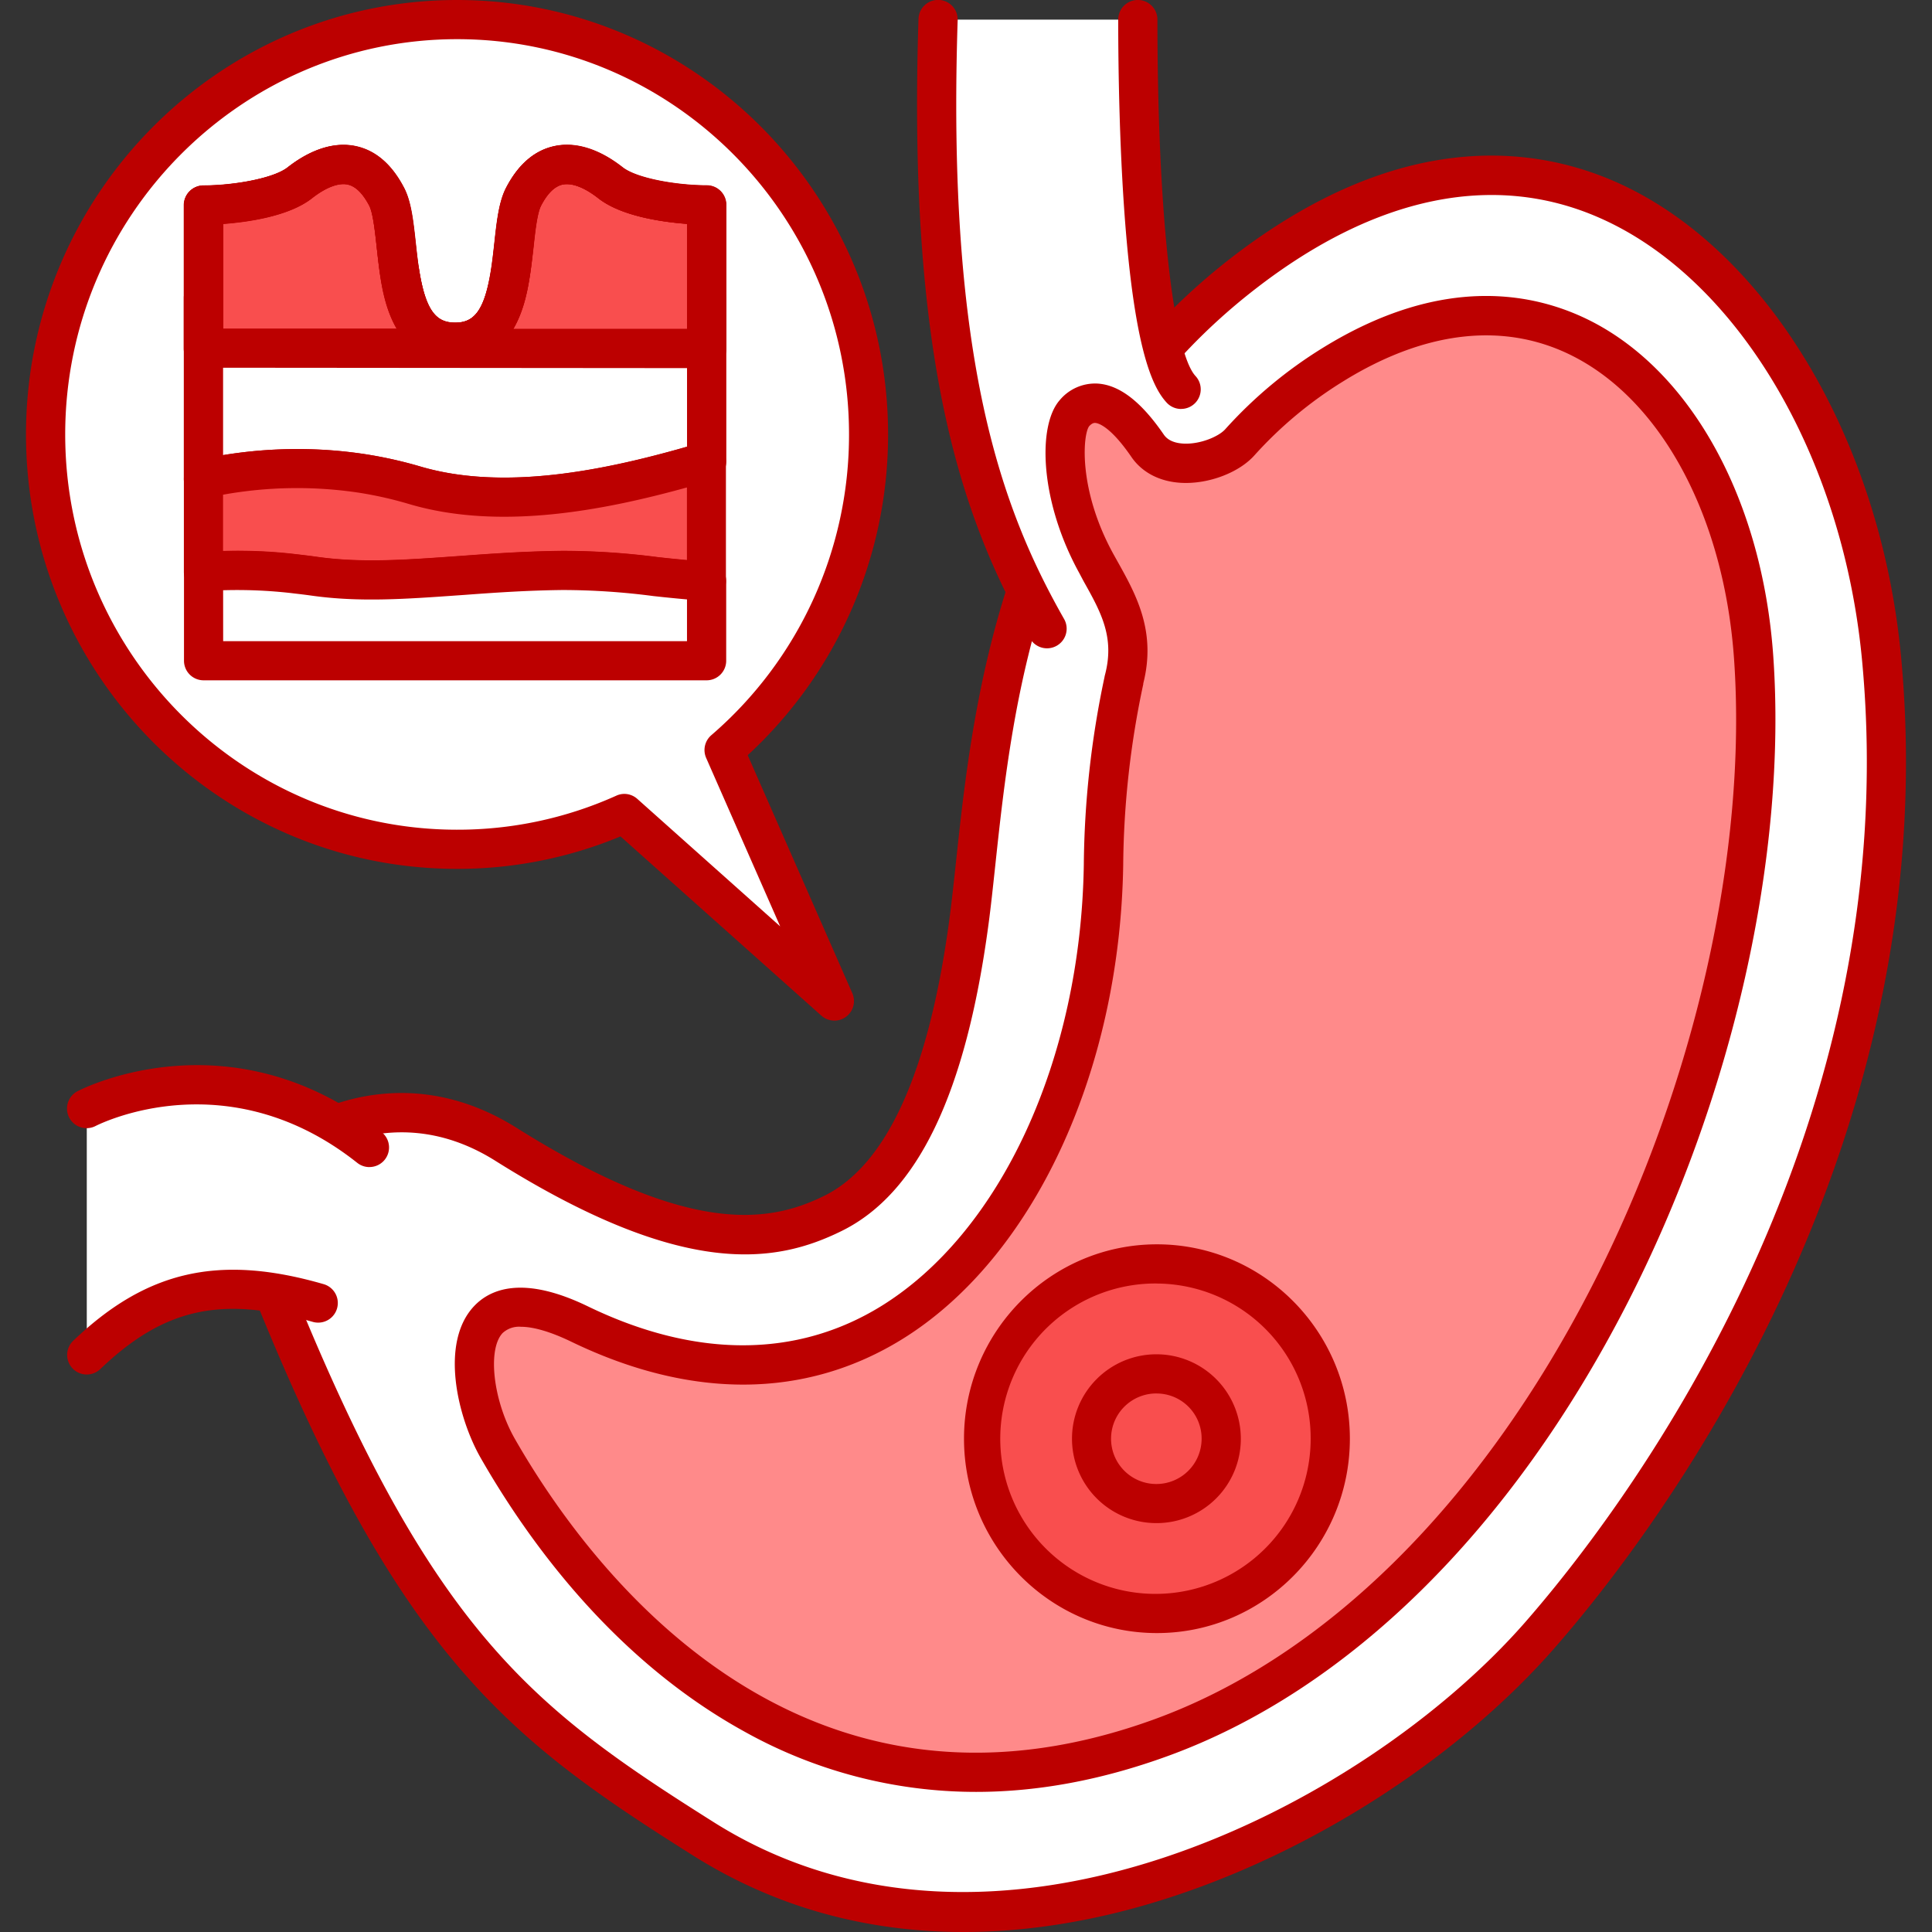 <svg xmlns="http://www.w3.org/2000/svg" id="&#x421;&#x43B;&#x43E;&#x439;_1" height="512" viewBox="0 0 512 512" width="512" data-name="&#x421;&#x43B;&#x43E;&#x439; 1"><rect x="0" y="0" width="512" height="512" fill="#333333" stroke="none"/><g id="icon_Gastroenterology_01" data-name="icon Gastroenterology_01"><path d="m74 306.48s27.24-23.88 60.06-3.25c46.15 29 69.12 27 86.63 18.39 19.53-9.58 30.79-37.69 36.09-77.23s5.81-120.21 72.88-172.05c91.26-70.53 160.9 16.11 168.97 102.17 11 117.67-52.54 215.46-90.67 259-43 49-143.29 103.19-221.59 53.82-47.3-29.85-75.62-50.33-113.82-144.72" fill="#fff"></path><path d="m255.31 512c-23 0-47.82-5.25-71.71-20.31-48.29-30.45-77.49-52.29-115.86-147.13a5.19 5.19 0 0 1 9.63-3.9c37.26 92.06 63.95 112.08 111.78 142.24 74.07 46.7 172-3.93 214.91-52.85 24-27.4 101.43-126.75 89.41-255-5.09-54.31-33.17-101.51-69.86-117.44-27.79-12.11-59.17-5.61-90.75 18.83-57.49 44.44-64.49 109.83-69.12 153.09-.6 5.59-1.16 10.86-1.79 15.54-6 44.72-18.74 71.28-39 81.2-17.21 8.45-41.57 12.84-91.68-18.65-29.21-18.36-53.63 2.55-53.87 2.76a5.19 5.19 0 0 1 -6.85-7.81 58.27 58.27 0 0 1 19.6-10.42c11-3.42 28-5 46.64 6.67 45.79 28.77 66.93 25.31 81.57 18.12 16.63-8.16 27.81-32.81 33.23-73.26.61-4.54 1.17-9.75 1.76-15.27 4.52-42.28 12.1-113.06 73.1-160.21 43.98-33.93 79.34-29.7 101.28-20.2 40.07 17.4 70.63 68 76.07 126 12.41 132.43-67.23 234.68-91.94 262.87s-62 52.64-99.79 65.3c-15.96 5.38-35.59 9.83-56.76 9.83z" fill="#bc0000"></path><path d="m277.47 166.62c-16-28.24-31.91-67.25-28.87-161.42h52.9c0 32.34 1.89 87.58 11.47 98" fill="#fff"></path><path d="m464.73 174.23c-4.58-65.13-50.47-115.28-111.45-77.66a112.36 112.36 0 0 0 -24.55 20.43c-4.62 5.46-19.12 9.14-24.62 1.12-9.77-14.25-16.15-12.33-19.39-8.64-3.65 4.16-4.36 21.37 5.81 39.85 5.12 9.31 10.75 17.81 7.31 30.83v-.05a243 243 0 0 0 -5.45 49.1c-1.32 81.69-54.79 162.36-138.88 121.64-33.86-16.4-31 16.64-21.62 33 31.37 54.89 91 107.38 175.57 76.75 100.71-36.48 164.63-181.65 157.27-286.37z" fill="#ff8a8a"></path><path d="m258.65 474.87a125.86 125.86 0 0 1 -61.4-16c-34.25-18.87-56.9-49.87-69.84-72.46-6.21-10.86-10.88-30.52-1.83-40.21 4.3-4.6 13-8.34 30.22 0 28.41 13.76 55.25 13.75 77.62 0 31.85-19.61 53-65.54 53.8-117a248.48 248.48 0 0 1 5.48-49.74 5.06 5.06 0 0 1 .12-.56c2.64-10-1-16.56-5.65-24.86l-1.17-2.21c-10.45-19-11.11-39-5.17-45.78a12.22 12.22 0 0 1 10-4.4c5.83.35 11.58 4.77 17.59 13.53 1 1.45 2.76 2.25 5.24 2.38 4.4.22 9.41-1.88 11.13-3.91l.2-.22a118.06 118.06 0 0 1 25.59-21.26c31.81-19.63 56.28-14.63 71.2-7 26.82 13.76 45.28 47.74 48.15 88.68 3.72 52.9-10.74 117-38.66 171.5-30.81 60.11-74.13 102.76-122 120.09q-26 9.43-50.62 9.43zm-120.6-123.26a6.42 6.42 0 0 0 -4.87 1.68c-4.06 4.35-2.48 17.94 3.25 28 19.33 33.78 74.52 108.71 169.29 74.41 45.38-16.44 86.68-57.3 116.28-115.07 27.1-52.88 41.13-114.95 37.54-166-2.62-37.34-18.92-68.06-42.53-80.17-18-9.23-39.09-7-61 6.57a107.65 107.65 0 0 0 -23.43 19.48c-4.07 4.69-12.23 7.82-19.48 7.45-5.72-.29-10.44-2.73-13.28-6.88-5.76-8.4-9-9-9.63-9-.23 0-.75 0-1.56.88-1.67 2.26-2.95 16.83 6.46 33.92l1.16 2.08c4.8 8.6 10.23 18.33 6.73 32.16v.18a237.59 237.59 0 0 0 -5.32 48c-.89 54.94-23.94 104.28-58.74 125.7-25.55 15.73-55.84 15.91-87.6.53-5.4-2.6-9.94-3.92-13.27-3.92z" fill="#bc0000"></path><path d="m97.9 304.09c-37.47-29.71-74.9-10.3-74.9-10.3v65.28c19.59-18.74 37.47-20.61 61.32-13.74" fill="#fff"></path></g><g fill="#bc0000"><path d="m313 108.38a5.18 5.18 0 0 1 -3.82-1.68c-3.25-3.53-7.9-11.92-10.68-43.84-1.88-21.57-2.16-45.39-2.16-57.67a5.19 5.19 0 1 1 10.39 0c0 49.94 4.06 87.91 10.1 94.47a5.19 5.19 0 0 1 -3.82 8.71z"></path><path d="m277.47 171.81a5.19 5.19 0 0 1 -4.52-2.63c-17.12-30.18-32.56-70.9-29.54-164.18a5.19 5.19 0 1 1 10.38.34c-2.93 90.66 11.82 129.88 28.21 158.71a5.2 5.2 0 0 1 -4.51 7.76z"></path><path d="m23 364.26a5.19 5.19 0 0 1 -3.59-8.95c19.45-18.61 38.67-23 66.35-15a5.19 5.19 0 1 1 -2.88 10c-24.22-7-39.47-3.59-56.29 12.5a5.18 5.18 0 0 1 -3.59 1.45z"></path><path d="m97.9 309.29a5.17 5.17 0 0 1 -3.22-1.12c-34.26-27.17-67.93-10.49-69.35-9.77a5.19 5.19 0 0 1 -4.76-9.23c1.65-.86 40.91-20.59 80.56 10.85a5.19 5.19 0 0 1 -3.23 9.26z"></path></g><path d="m191.88 198.75a110 110 0 0 0 38.28-83.62c0-60.72-48.82-109.94-109-109.94s-109 49.22-109 109.94 48.82 109.94 109 109.94a107.84 107.84 0 0 0 44.3-9.49l55.69 49.69z" fill="#fff"></path><path d="m221.12 270.47a5.19 5.19 0 0 1 -3.46-1.32l-53.22-47.49a112.52 112.52 0 0 1 -43.32 8.6c-63 0-114.23-51.65-114.23-115.13s51.25-115.13 114.23-115.13 114.23 51.65 114.23 115.13a115.42 115.42 0 0 1 -37.2 85l27.72 63.07a5.19 5.19 0 0 1 -4.75 7.28zm-55.69-60.08a5.19 5.19 0 0 1 3.46 1.32l37.87 33.79-19.63-44.66a5.19 5.19 0 0 1 1.37-6 105 105 0 0 0 36.5-79.71c0-57.76-46.58-104.75-103.84-104.75s-103.88 47-103.88 104.75 46.59 104.75 103.84 104.75a102.28 102.28 0 0 0 42.17-9 5.19 5.19 0 0 1 2.13-.49z" fill="#bc0000"></path><path d="m187.26 78.86v43.43c-18.39 5.43-50.9 14.14-77.34 6.31a108.09 108.09 0 0 0 -13.92-3.1 114.91 114.91 0 0 0 -42.06 1.41v-48c11.12-2.17 25.7-8.44 51.92-7.05 1.47 9.69 4.48 18.93 14.75 18.93s13.32-9.24 14.79-18.93c23.09 1.9 37.78 7.98 51.86 7z" fill="#fff"></path><path d="m133.61 136.95a88.58 88.58 0 0 1 -25.16-3.37 102.11 102.11 0 0 0 -13.25-3 110.05 110.05 0 0 0 -40.11 1.42 5.23 5.23 0 0 1 -6.38-5.07v-48a5.19 5.19 0 0 1 4.2-5.1c2.4-.47 5-1.15 8-1.93 10.21-2.67 24.19-6.32 45.18-5.21a5.19 5.19 0 0 1 4.91 4.31c1.83 12.09 5 14.52 9.62 14.52s7.82-2.43 9.65-14.52a5.19 5.19 0 0 1 5.57-4.4 237.42 237.42 0 0 1 27.65 4.26c9.2 1.83 16.46 3.27 23.43 2.78a5.19 5.19 0 0 1 5.56 5.18v43.43a5.19 5.19 0 0 1 -3.72 5c-16.38 4.85-36 9.7-55.15 9.7zm-54.71-17.95a117.5 117.5 0 0 1 17.9 1.36 113.89 113.89 0 0 1 14.6 3.26c22.17 6.56 49 1 70.67-5.23v-34.27c-6.53-.24-13.18-1.56-20.63-3-6.43-1.28-13.57-2.7-21.79-3.63-1.68 7.61-5.94 18.48-19.06 18.48-13.45 0-17.57-11.47-19.15-19.1-17.08-.41-28.54 2.6-37.88 5-1.52.4-3 .78-4.44 1.14v37.6a122.61 122.61 0 0 1 19.78-1.61z" fill="#bc0000"></path><path d="m187.26 122.29v31.71c-3.74-.21-7.52-.6-11.4-1-8.29-.92-17.06-2-26.78-1.87-9.54.11-18.22.7-26.29 1.3-14.3 1-26.78 2-39.4.25-2-.28-3.85-.49-5.63-.7a117.72 117.72 0 0 0 -23.81-.46v-24.61a114.91 114.91 0 0 1 42.05-1.41 108.09 108.09 0 0 1 13.92 3.1c26.43 7.83 58.95-.88 77.34-6.31z" fill="#f94e4e"></path><path d="m187.26 159.21h-.26c-3.64-.21-7.19-.56-11-.94l-2.8-.3a186.88 186.88 0 0 0 -24.06-1.61c-9.33.1-17.95.69-26 1.29l-1.44.1c-14.12 1-26.32 1.89-39.06.11-1.61-.23-3.15-.41-4.62-.58l-.9-.11a112.27 112.27 0 0 0 -22.67-.45 5.19 5.19 0 0 1 -5.72-5.17v-24.64a5.19 5.19 0 0 1 4-5.07 120.75 120.75 0 0 1 44-1.48 113.89 113.89 0 0 1 14.6 3.26c23.46 6.94 52.08.28 74.39-6.31a5.19 5.19 0 0 1 6.66 5v31.69a5.19 5.19 0 0 1 -5.19 5.19zm-124.5-13.21a145.24 145.24 0 0 1 15.56.88l.94.11c1.56.18 3.19.38 4.87.62 11.64 1.63 23.33.79 36.86-.18l1.43-.1c8.18-.61 17-1.21 26.6-1.32a195.56 195.56 0 0 1 25.35 1.67l2.67.29c1.71.17 3.38.34 5 .49v-19.28c-22.57 6.25-49.93 11.41-73.62 4.4a102.11 102.11 0 0 0 -13.25-3 110.5 110.5 0 0 0 -36.06.52v14.9z" fill="#bc0000"></path><path d="m187.26 154v21.1h-133.31v-23.55a117.72 117.72 0 0 1 23.81.46c1.78.21 3.67.42 5.63.7 12.62 1.76 25.1.78 39.4-.25 8.08-.6 16.75-1.2 26.29-1.3 9.72-.14 18.5 1 26.78 1.87 3.88.39 7.66.78 11.4.97z" fill="#fff"></path><path d="m187.26 180.29h-133.31a5.19 5.19 0 0 1 -5.19-5.19v-23.55a5.19 5.19 0 0 1 4.67-5.17 123.15 123.15 0 0 1 24.89.46l.94.11c1.56.18 3.19.38 4.87.62 11.64 1.63 23.33.79 36.86-.18l1.43-.1c8.18-.61 17-1.21 26.6-1.32a195.56 195.56 0 0 1 25.35 1.67l2.67.29c3.65.37 7.09.71 10.51.9a5.19 5.19 0 0 1 4.9 5.19v21.08a5.19 5.19 0 0 1 -5.19 5.19zm-128.12-10.38h122.92v-11.06c-2-.17-4-.37-6.05-.58l-2.8-.3a186.88 186.88 0 0 0 -24.06-1.61c-9.33.1-17.95.69-26 1.29l-1.44.1c-14.12 1-26.32 1.89-39.06.11-1.61-.23-3.15-.41-4.62-.58l-.9-.11a126.9 126.9 0 0 0 -18-.75z" fill="#bc0000"></path><g id="icon_Gastroenterology_12" data-name="icon Gastroenterology_12"><ellipse cx="306.6" cy="381.27" fill="#f94e4e" rx="45.94" ry="46.32"></ellipse><path d="m306.6 432.78c-28.19 0-51.13-23.11-51.13-51.51s22.94-51.51 51.13-51.51 51.13 23.11 51.13 51.51-22.94 51.51-51.13 51.51zm0-92.64a41.13 41.13 0 1 0 40.74 41.13 41 41 0 0 0 -40.74-41.12z" fill="#bc0000"></path><path d="m306.6 403.64a22.37 22.37 0 1 1 22.23-22.37 22.33 22.33 0 0 1 -22.23 22.37zm0-34.36a12 12 0 1 0 11.84 12 11.93 11.93 0 0 0 -11.84-11.99z" fill="#bc0000"></path><path d="m53.93 92.37v-38c6.49 0 19.79-1.41 25.5-5.91 6.82-5.31 16.44-8.81 23 3.6 2.14 4 2.32 12 3.43 19.77 1.47 9.7 4.5 18.92 14.78 18.92s13.31-9.22 14.78-18.92c1.11-7.73 1.29-15.79 3.43-19.77 6.52-12.41 16.18-8.92 23-3.6 5.75 4.5 19 5.91 25.5 5.91v38" fill="#f94e4e"></path><g fill="#bc0000"><path d="m187.27 97.56a5.19 5.19 0 0 1 -5.19-5.19v-33.05c-6.48-.49-17.41-2-23.51-6.78-3.66-2.87-7-4.15-9.48-3.63-2.07.44-4 2.31-5.69 5.56-1.07 2-1.6 6.94-2.07 11.31-.24 2.2-.48 4.48-.81 6.78-1 6.43-3.55 23.37-19.92 23.37s-18.95-16.93-19.92-23.33c-.33-2.34-.58-4.62-.82-6.83-.47-4.37-1-9.32-2-11.27-1.73-3.28-3.63-5.15-5.7-5.6-2.44-.53-5.82.76-9.5 3.63-6.06 4.77-17 6.3-23.5 6.78v33a5.19 5.19 0 1 1 -10.39 0v-38a5.19 5.19 0 0 1 5.19-5.19c7.79 0 18.53-1.83 22.29-4.8 6.26-4.88 12.51-6.81 18.09-5.61 5.21 1.12 9.47 4.78 12.68 10.88 2 3.69 2.55 8.95 3.21 15 .23 2.12.46 4.3.77 6.42 1.83 12 5 14.46 9.64 14.46s7.81-2.43 9.64-14.5c.3-2.07.53-4.26.76-6.37.66-6.08 1.22-11.34 3.23-15.07 3.18-6.06 7.46-9.72 12.68-10.84 5.6-1.2 11.85.74 18.06 5.6 3.79 3 14.53 4.8 22.3 4.8a5.19 5.19 0 0 1 5.19 5.19v38a5.19 5.19 0 0 1 -5.23 5.28z"></path><path d="m187.27 97.54a5.19 5.19 0 0 1 -5.19-5.19v-33c-6.48-.49-17.42-2-23.51-6.8-3.65-2.86-7-4.15-9.46-3.63-2.07.44-4 2.31-5.69 5.56-1 1.94-1.53 6.56-2 11-1.42 12.14-3.42 30.45-20.81 30.45s-19.43-18.31-20.78-30.43c-.5-4.47-1-9.09-2-11-1.71-3.25-3.62-5.12-5.69-5.56-2.46-.53-5.82.76-9.46 3.63-6.09 4.78-17 6.31-23.51 6.8v33a5.19 5.19 0 1 1 -10.39 0v-38a5.19 5.19 0 0 1 5.19-5.19c7.78 0 18.51-1.84 22.29-4.81 6.2-4.87 12.45-6.81 18-5.61 5.23 1.12 9.51 4.78 12.72 10.89 1.93 3.67 2.5 8.79 3.16 14.71 1.63 14.65 3.53 21.19 10.45 21.19s8.82-6.54 10.45-21.19c.66-5.92 1.23-11 3.16-14.71 3.21-6.11 7.49-9.77 12.72-10.89 5.61-1.2 11.85.74 18 5.61 3.78 3 14.51 4.81 22.29 4.81a5.19 5.19 0 0 1 5.19 5.19v38a5.19 5.19 0 0 1 -5.13 5.17z"></path><path d="m187.27 97.56-131.91-.11h-.36a5.2 5.2 0 0 1 -6.31-5.07v-38a5.19 5.19 0 0 1 5.19-5.19c7.79 0 18.53-1.83 22.29-4.8 6.26-4.88 12.51-6.81 18.09-5.61 5.21 1.12 9.47 4.78 12.68 10.88 2 3.69 2.55 8.95 3.21 15 .23 2.12.46 4.3.77 6.42 1.83 12 5 14.46 9.64 14.46s7.81-2.43 9.64-14.5c.3-2.07.53-4.26.76-6.37.66-6.08 1.22-11.34 3.23-15.07 3.18-6.06 7.46-9.72 12.68-10.84 5.6-1.2 11.85.74 18.06 5.6 3.79 3 14.53 4.8 22.3 4.8a5.19 5.19 0 0 1 5.19 5.19v38a5.19 5.19 0 0 1 -5.19 5.19zm-51.21-10.43h46v-27.81c-6.48-.49-17.41-2-23.51-6.78-3.66-2.87-7-4.15-9.48-3.63-2.07.44-4 2.31-5.69 5.56-1.07 2-1.6 6.94-2.07 11.31-.24 2.2-.48 4.48-.81 6.78-.5 3.31-1.41 9.44-4.44 14.57zm-76.94-.06h46c-3-5.13-3.94-11.22-4.44-14.51-.33-2.34-.58-4.62-.82-6.83-.47-4.37-1-9.32-2-11.27-1.73-3.28-3.63-5.15-5.7-5.6-2.44-.53-5.82.76-9.5 3.63-6.06 4.77-17 6.3-23.5 6.78z"></path></g></g></svg>